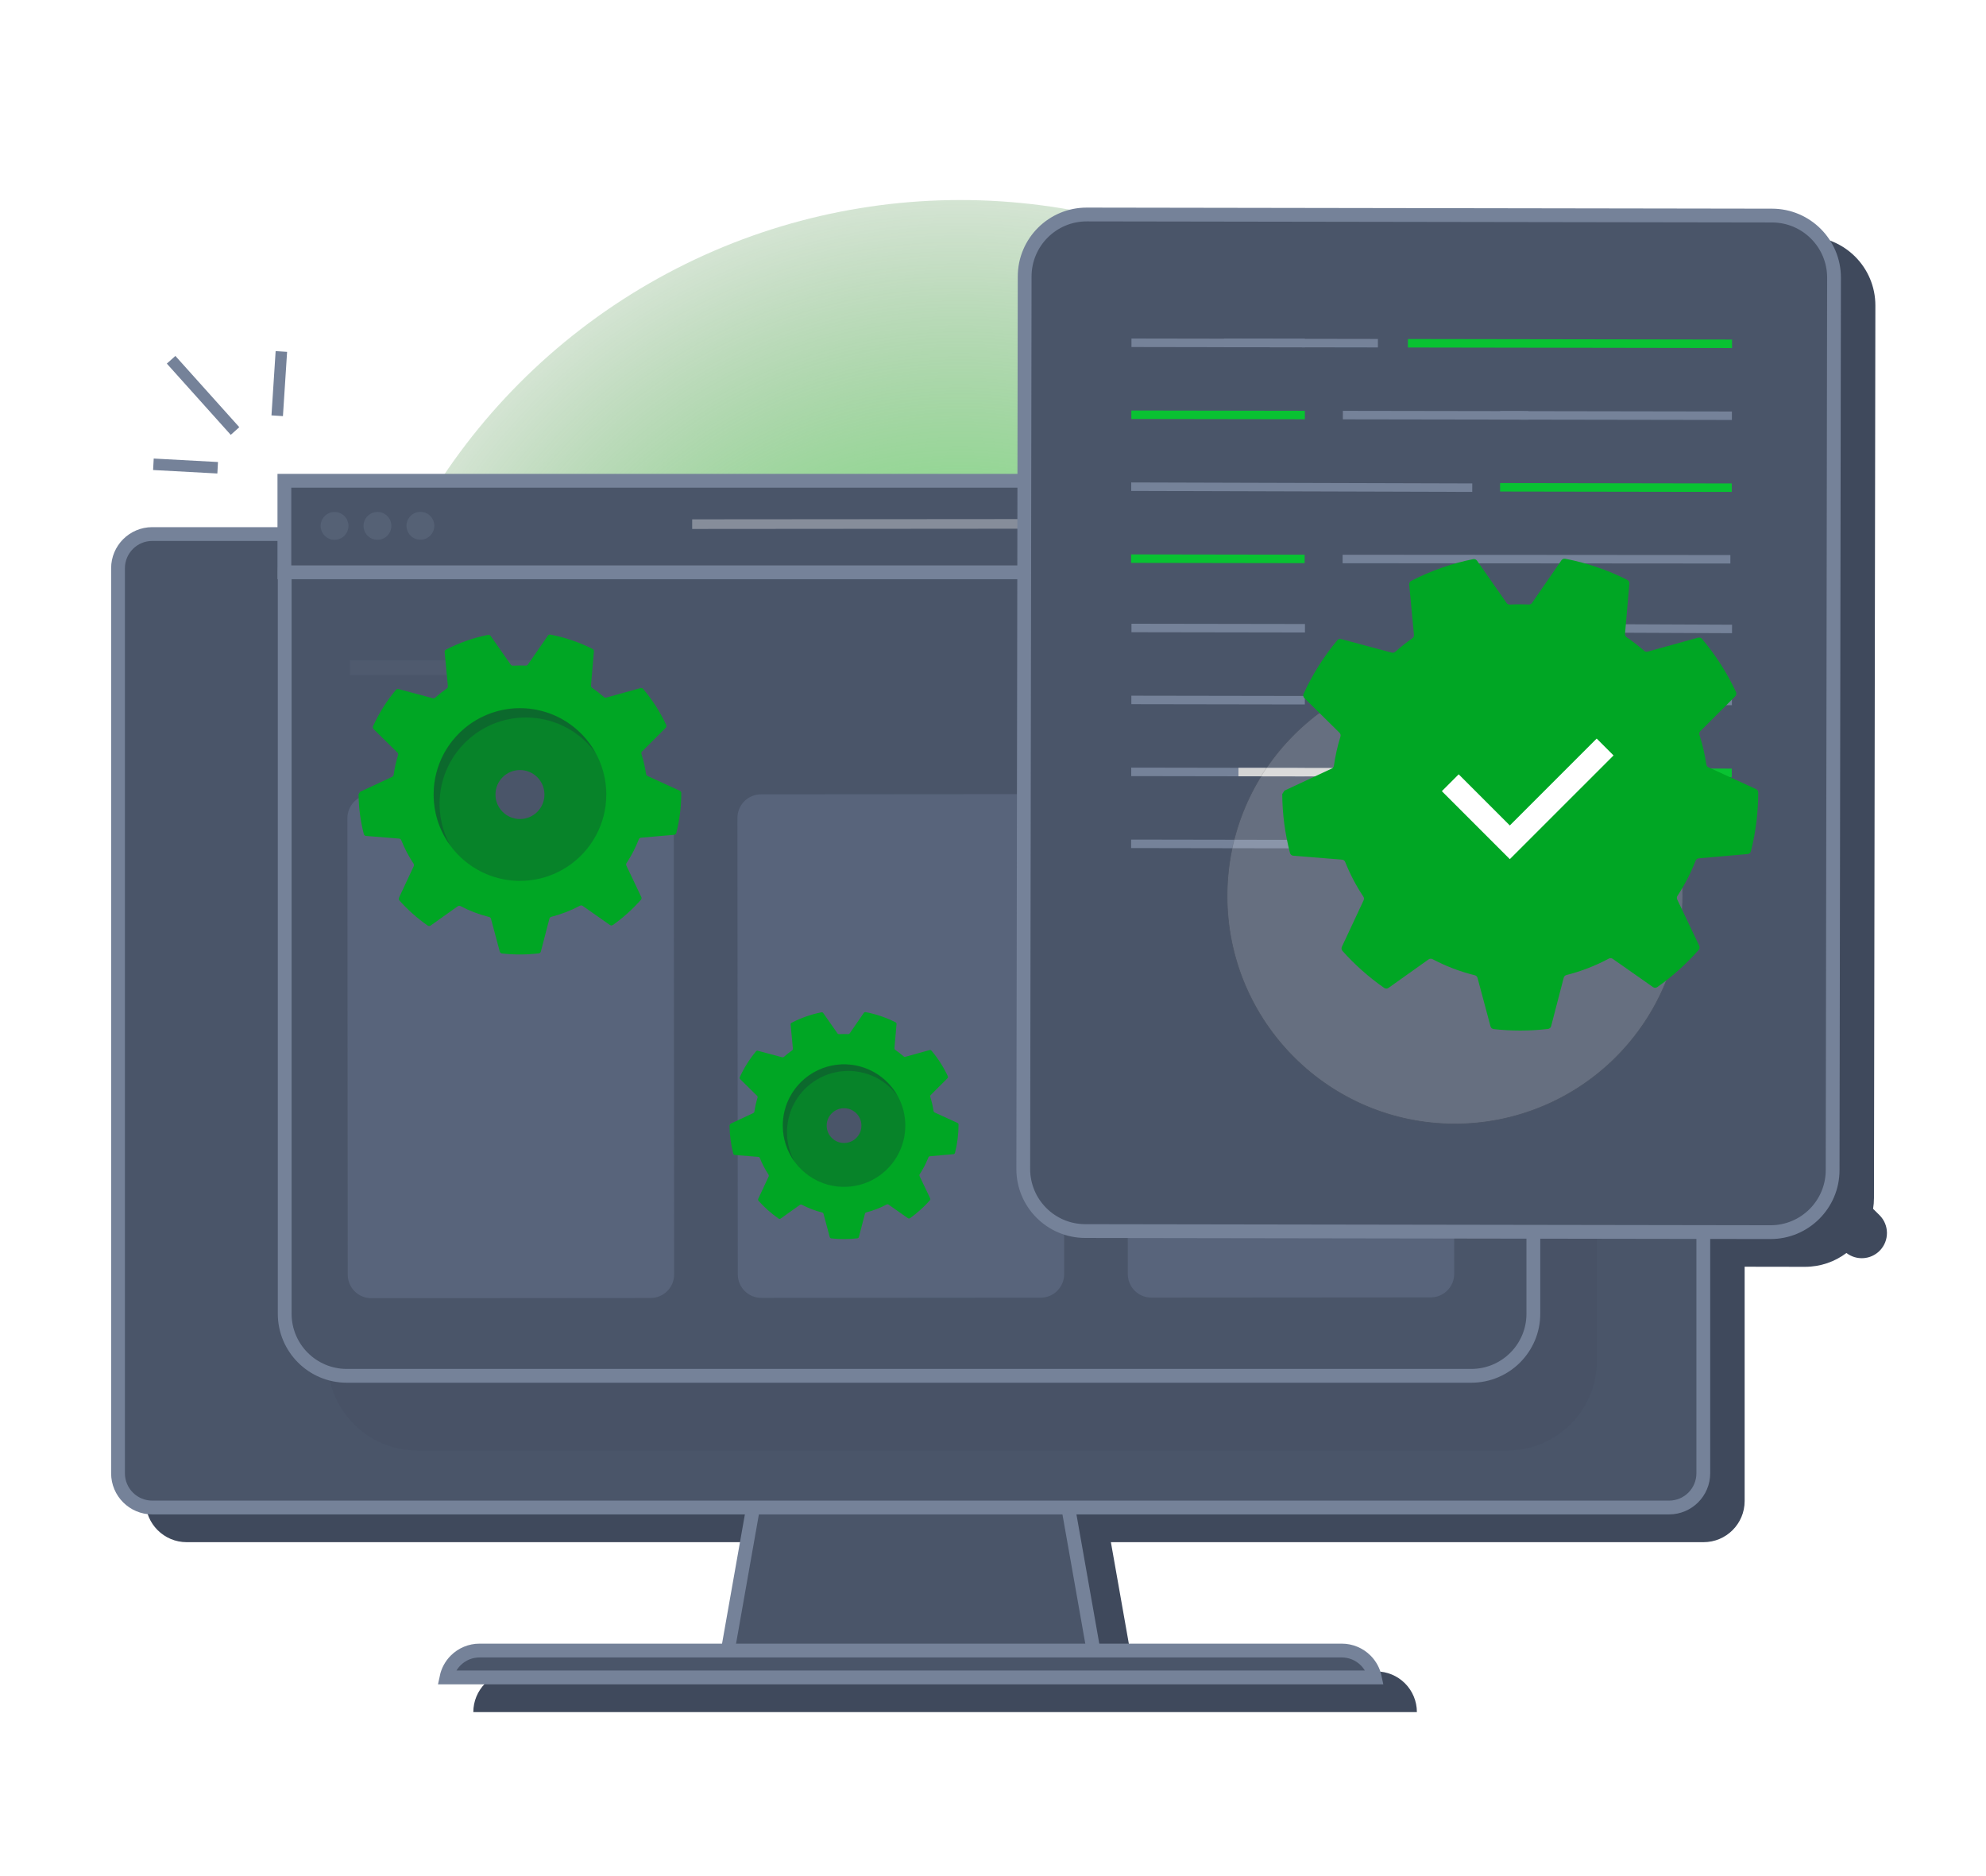 <svg width="288" height="272" viewBox="0 0 288 272" fill="none" xmlns="http://www.w3.org/2000/svg"><g clip-path="url(#clip0_3374_15905)"><g style="mix-blend-mode:lighten" filter="url(#filter0_f_3374_15905)"><circle cx="139.262" cy="119.262" r="90.262" fill="url(#paint0_radial_3374_15905)"/></g><path d="M261.973 34.281L162.602 34.125C157.079 34.116 152.595 38.586 152.586 44.109L152.541 72.731H45.235V80.455H27.071C23.778 80.455 21.109 83.125 21.109 86.42V217.624C21.109 220.918 23.778 223.589 27.071 223.589H113.014L109.702 242.328H74.532C72.969 242.328 71.47 242.95 70.365 244.055C69.259 245.161 68.638 246.661 68.638 248.225H205.47C205.47 246.661 204.849 245.161 203.744 244.055C202.638 242.95 201.139 242.328 199.576 242.328H164.409L161.096 223.589H247.038C250.331 223.589 253 220.918 253 217.624V183.653L261.738 183.667C263.999 183.67 266.086 182.923 267.763 181.661C269.201 182.77 271.273 182.658 272.582 181.333C273.999 179.9 273.985 177.59 272.552 176.174L271.627 175.26C271.71 174.746 271.753 174.219 271.754 173.682L271.957 44.297C271.965 38.774 267.495 34.29 261.973 34.281Z" fill="#3F495C"/><path d="M151.325 198.284L158.674 239.861H105.447L112.794 198.284H151.325Z" fill="#4A5569" stroke="#758299" stroke-width="2"/><path d="M69.537 239.301H194.581C195.879 239.301 197.123 239.817 198.041 240.735C198.72 241.414 199.179 242.272 199.372 243.198H64.746C64.939 242.272 65.398 241.414 66.077 240.735C66.994 239.817 68.239 239.301 69.537 239.301Z" fill="#4A5569" stroke="#758299" stroke-width="2"/><path d="M22.076 77.428H242.043C244.783 77.428 247.005 79.65 247.005 82.393V213.597C247.005 216.339 244.783 218.562 242.043 218.562H22.076C19.336 218.562 17.114 216.339 17.114 213.597V82.393C17.114 79.65 19.336 77.428 22.076 77.428Z" fill="#4A5569" stroke="#758299" stroke-width="2"/><g style="mix-blend-mode:multiply" opacity="0.19"><path d="M218.577 77.359H60.516C53.336 77.359 47.516 83.18 47.516 90.359V197.3C47.516 204.479 53.336 210.3 60.516 210.3H218.577C225.756 210.3 231.577 204.479 231.577 197.3V90.359C231.577 83.18 225.756 77.359 218.577 77.359Z" fill="#3E465C"/></g><path d="M50.287 73.946H213.36C218.331 73.946 222.36 77.976 222.36 82.946V190.47C222.36 195.44 218.331 199.47 213.36 199.47H50.287C45.316 199.47 41.287 195.44 41.287 190.47V82.946C41.287 77.976 45.316 73.946 50.287 73.946Z" fill="#4A5569" stroke="#758299" stroke-width="2"/><path d="M41.24 82.975V69.703H222.313V82.975H41.24Z" fill="#4A5569" stroke="#758299" stroke-width="2"/><g opacity="0.8"><path opacity="0.33" d="M50.446 76.829C50.769 75.762 50.166 74.636 49.099 74.313C48.033 73.99 46.907 74.594 46.584 75.661C46.261 76.728 46.865 77.854 47.931 78.177C48.998 78.5 50.124 77.897 50.446 76.829Z" fill="#758299"/><path opacity="0.33" d="M56.755 76.239C56.755 76.639 56.637 77.029 56.416 77.362C56.194 77.695 55.879 77.954 55.51 78.107C55.141 78.26 54.735 78.301 54.343 78.223C53.952 78.146 53.592 77.954 53.309 77.671C53.026 77.389 52.834 77.029 52.756 76.637C52.678 76.245 52.718 75.839 52.87 75.469C53.023 75.1 53.282 74.784 53.614 74.562C53.946 74.34 54.336 74.222 54.736 74.222C55.271 74.222 55.784 74.434 56.162 74.812C56.541 75.191 56.754 75.704 56.755 76.239Z" fill="#758299"/><path opacity="0.33" d="M62.984 76.23C62.984 76.629 62.866 77.02 62.644 77.352C62.423 77.684 62.107 77.944 61.739 78.097C61.37 78.25 60.964 78.29 60.572 78.213C60.181 78.135 59.821 77.943 59.538 77.66C59.256 77.378 59.063 77.018 58.985 76.626C58.907 76.235 58.946 75.828 59.099 75.459C59.252 75.09 59.51 74.774 59.842 74.552C60.174 74.33 60.564 74.211 60.963 74.211C61.229 74.21 61.491 74.262 61.736 74.363C61.982 74.465 62.205 74.613 62.392 74.801C62.58 74.988 62.729 75.211 62.83 75.456C62.932 75.701 62.984 75.964 62.984 76.23Z" fill="#758299"/></g><path opacity="0.33" d="M101.073 75.992L165.894 75.941" stroke="white" stroke-width="1.396" stroke-miterlimit="10" stroke-linecap="square"/><path opacity="0.33" d="M150.486 96.737L209.629 96.691" stroke="#C1A8DB" stroke-width="2.135" stroke-miterlimit="10" stroke-linecap="square"/><path opacity="0.33" d="M181.639 104.12L209.63 104.098" stroke="#C1A8DB" stroke-width="2.135" stroke-miterlimit="10" stroke-linecap="square"/><path opacity="0.33" d="M51.815 96.812L76.92 96.793" stroke="#58647B" stroke-width="2.135" stroke-miterlimit="10" stroke-linecap="square"/><path d="M94.348 188.185L53.847 188.217C53.398 188.217 52.954 188.129 52.539 187.958C52.124 187.786 51.748 187.535 51.43 187.218C51.113 186.9 50.861 186.524 50.689 186.109C50.517 185.695 50.428 185.25 50.427 184.801L50.377 118.629C50.376 118.181 50.464 117.736 50.636 117.321C50.807 116.906 51.058 116.529 51.375 116.212C51.692 115.894 52.069 115.642 52.483 115.47C52.898 115.298 53.342 115.21 53.791 115.209L94.292 115.178C95.198 115.177 96.066 115.537 96.707 116.177C97.348 116.817 97.709 117.686 97.71 118.592L97.761 184.765C97.761 185.214 97.673 185.659 97.502 186.073C97.331 186.488 97.079 186.865 96.762 187.182C96.445 187.5 96.069 187.752 95.655 187.924C95.241 188.096 94.797 188.185 94.348 188.185Z" fill="#58647B"/><path d="M150.91 188.141L110.409 188.173C109.96 188.173 109.516 188.085 109.101 187.914C108.687 187.743 108.31 187.491 107.993 187.174C107.675 186.857 107.423 186.481 107.251 186.066C107.079 185.652 106.991 185.207 106.99 184.759L106.939 118.585C106.939 118.137 107.027 117.692 107.198 117.278C107.37 116.863 107.621 116.486 107.938 116.168C108.255 115.851 108.631 115.599 109.045 115.427C109.46 115.255 109.904 115.166 110.352 115.165L150.853 115.134C151.302 115.133 151.746 115.222 152.161 115.393C152.575 115.564 152.952 115.816 153.27 116.133C153.587 116.45 153.839 116.827 154.011 117.242C154.183 117.656 154.271 118.101 154.272 118.55L154.322 184.721C154.323 185.17 154.235 185.615 154.064 186.029C153.892 186.444 153.641 186.821 153.324 187.139C153.007 187.456 152.631 187.708 152.217 187.88C151.802 188.052 151.358 188.141 150.91 188.141Z" fill="#58647B"/><path d="M207.466 188.098L166.965 188.129C166.516 188.13 166.072 188.042 165.657 187.87C165.243 187.699 164.866 187.448 164.549 187.131C164.231 186.813 163.98 186.437 163.808 186.023C163.636 185.608 163.547 185.164 163.547 184.715L163.496 118.541C163.495 117.634 163.854 116.765 164.494 116.124C165.134 115.482 166.003 115.122 166.908 115.121L207.414 115.096C207.862 115.095 208.307 115.183 208.721 115.354C209.136 115.526 209.513 115.777 209.83 116.094C210.148 116.411 210.4 116.788 210.572 117.202C210.744 117.617 210.833 118.061 210.833 118.51L210.884 184.682C210.884 185.131 210.795 185.575 210.623 185.99C210.452 186.404 210.2 186.781 209.882 187.098C209.565 187.416 209.188 187.667 208.774 187.839C208.359 188.01 207.915 188.098 207.466 188.098Z" fill="#58647B"/><path d="M31.566 67.816L22.246 67.313" stroke="#758299" stroke-width="1.666" stroke-miterlimit="10"/><path d="M34.082 62.49L24.814 52.161" stroke="#758299" stroke-width="1.666" stroke-miterlimit="10"/><path d="M40.199 60.277L40.803 50.958" stroke="#758299" stroke-width="1.666" stroke-miterlimit="10"/><path d="M157.605 31.098L256.976 31.254C261.946 31.262 265.969 35.297 265.962 40.268L265.759 169.653C265.751 174.624 261.715 178.647 256.744 178.639L157.374 178.483C152.403 178.475 148.38 174.44 148.388 169.469L148.591 40.084C148.599 35.113 152.635 31.09 157.605 31.098Z" fill="#4A5569" stroke="#758299" stroke-width="2"/><path d="M164.694 49.699L188.625 49.739" stroke="#758299" stroke-width="1.229" stroke-miterlimit="10" stroke-linecap="square"/><path d="M178.122 49.722L199.203 49.756" stroke="#758299" stroke-width="1.229" stroke-miterlimit="10" stroke-linecap="square"/><path d="M204.781 49.766L250.556 49.84" stroke="#09C232" stroke-width="1.229" stroke-miterlimit="10" stroke-linecap="square"/><path d="M164.677 60.132L188.609 60.17" stroke="#09C232" stroke-width="1.229" stroke-miterlimit="10" stroke-linecap="square"/><path d="M195.349 60.182L221.025 60.223" stroke="#758299" stroke-width="1.229" stroke-miterlimit="10" stroke-linecap="square"/><path d="M218.168 60.219L250.537 60.271" stroke="#758299" stroke-width="1.229" stroke-miterlimit="10" stroke-linecap="square"/><path d="M164.66 70.562L212.886 70.703" stroke="#758299" stroke-width="1.229" stroke-miterlimit="10" stroke-linecap="square"/><path d="M218.151 70.65L250.522 70.704" stroke="#09C232" stroke-width="1.229" stroke-miterlimit="10" stroke-linecap="square"/><path d="M164.644 80.994L188.576 81.033" stroke="#09C232" stroke-width="1.229" stroke-miterlimit="10" stroke-linecap="square"/><path d="M195.313 81.045L250.317 81.086" stroke="#758299" stroke-width="1.229" stroke-miterlimit="10" stroke-linecap="square"/><path d="M164.694 91.047L188.625 91.085" stroke="#758299" stroke-width="1.229" stroke-miterlimit="10" stroke-linecap="square"/><path d="M233.088 91.11L250.556 91.185" stroke="#758299" stroke-width="1.229" stroke-miterlimit="10" stroke-linecap="square"/><path d="M164.677 101.478L188.609 101.517" stroke="#758299" stroke-width="1.229" stroke-miterlimit="10" stroke-linecap="square"/><path d="M195.349 101.528L221.025 101.57" stroke="#D4D4D4" stroke-width="1.229" stroke-miterlimit="10" stroke-linecap="square"/><path d="M218.168 101.564L250.537 101.618" stroke="#758299" stroke-width="1.229" stroke-miterlimit="10" stroke-linecap="square"/><path d="M164.66 111.91L188.592 111.949" stroke="#758299" stroke-width="1.229" stroke-miterlimit="10" stroke-linecap="square"/><path d="M180.209 111.935L211.628 111.986" stroke="#D4D4D4" stroke-width="1.229" stroke-miterlimit="10" stroke-linecap="square"/><path d="M218.151 111.996L250.522 112.048" stroke="#09C232" stroke-width="1.229" stroke-miterlimit="10" stroke-linecap="square"/><path d="M164.644 122.34L188.576 122.38" stroke="#758299" stroke-width="1.229" stroke-miterlimit="10" stroke-linecap="square"/><path d="M195.313 122.392L238.566 122.433" stroke="#D4D4D4" stroke-width="1.229" stroke-miterlimit="10" stroke-linecap="square"/><g style="mix-blend-mode:multiply" opacity="0.26"><g style="mix-blend-mode:multiply" opacity="0.59"><path d="M210.985 162.956C219.747 162.956 228.15 159.474 234.345 153.275C240.54 147.076 244.021 138.669 244.021 129.903C244.021 111.648 229.23 96.851 210.985 96.851C192.741 96.851 177.95 111.651 177.95 129.903C177.95 148.155 192.741 162.956 210.985 162.956Z" fill="white"/><path d="M210.985 162.956C219.747 162.956 228.15 159.474 234.345 153.275C240.54 147.076 244.021 138.669 244.021 129.903C244.021 111.648 229.23 96.851 210.985 96.851C192.741 96.851 177.95 111.651 177.95 129.903C177.95 148.155 192.741 162.956 210.985 162.956Z" stroke="#545454" stroke-width="0.091" stroke-miterlimit="10"/></g></g><path d="M97.755 121.031C97.83 121.024 97.901 120.994 97.959 120.945C98.016 120.896 98.057 120.83 98.076 120.757C98.555 118.869 98.796 116.929 98.795 114.981C98.795 114.911 98.775 114.842 98.737 114.783C98.699 114.724 98.645 114.677 98.581 114.647L93.908 112.508C93.851 112.483 93.802 112.444 93.765 112.395C93.727 112.346 93.703 112.288 93.694 112.227C93.547 111.242 93.321 110.272 93.018 109.324C92.997 109.26 92.994 109.191 93.01 109.125C93.025 109.059 93.059 108.999 93.106 108.951L96.537 105.521C96.59 105.468 96.626 105.4 96.64 105.325C96.653 105.251 96.643 105.175 96.612 105.106C95.733 103.223 94.607 101.465 93.264 99.879C93.218 99.826 93.158 99.786 93.091 99.766C93.024 99.745 92.953 99.744 92.885 99.762L87.921 101.136C87.862 101.152 87.801 101.153 87.742 101.139C87.682 101.125 87.628 101.097 87.582 101.057C87.034 100.578 86.459 100.131 85.859 99.72C85.805 99.683 85.762 99.632 85.734 99.574C85.706 99.515 85.694 99.45 85.699 99.385L86.127 94.447C86.134 94.374 86.118 94.301 86.082 94.237C86.047 94.172 85.993 94.12 85.927 94.087C83.998 93.112 81.942 92.412 79.819 92.007C79.749 91.993 79.676 92 79.61 92.028C79.544 92.055 79.488 92.101 79.448 92.159L76.559 96.344C76.524 96.395 76.476 96.437 76.42 96.465C76.364 96.492 76.301 96.505 76.239 96.501C75.958 96.488 75.677 96.482 75.394 96.482C75.053 96.482 74.716 96.491 74.38 96.51C74.317 96.513 74.255 96.501 74.199 96.473C74.143 96.446 74.095 96.405 74.059 96.355L71.147 92.195C71.106 92.136 71.049 92.091 70.983 92.064C70.917 92.037 70.844 92.03 70.774 92.044C68.652 92.469 66.6 93.189 64.677 94.183C64.612 94.217 64.559 94.27 64.524 94.334C64.489 94.398 64.474 94.472 64.481 94.545L64.95 99.484C64.956 99.549 64.944 99.614 64.917 99.673C64.889 99.732 64.847 99.783 64.794 99.82C64.206 100.232 63.643 100.677 63.107 101.154C63.062 101.195 63.007 101.223 62.948 101.237C62.889 101.252 62.827 101.251 62.768 101.235L57.789 99.901C57.721 99.883 57.65 99.884 57.583 99.905C57.516 99.926 57.456 99.966 57.411 100.02C56.076 101.62 54.961 103.392 54.095 105.288C54.065 105.357 54.056 105.433 54.07 105.507C54.084 105.581 54.12 105.649 54.173 105.702L57.63 109.111C57.679 109.158 57.713 109.218 57.729 109.283C57.745 109.349 57.743 109.418 57.722 109.482C57.433 110.418 57.218 111.375 57.081 112.344C57.072 112.405 57.049 112.463 57.013 112.512C56.977 112.561 56.929 112.601 56.873 112.627L52.214 114.799L52 115.136C52.011 117.09 52.267 119.034 52.761 120.925C52.78 120.998 52.821 121.063 52.878 121.111C52.935 121.16 53.006 121.19 53.081 121.196L57.879 121.582C57.947 121.587 58.013 121.612 58.068 121.653C58.123 121.694 58.165 121.75 58.19 121.814C58.665 123.007 59.262 124.147 59.973 125.216C60.008 125.269 60.029 125.329 60.034 125.392C60.039 125.455 60.028 125.518 60.001 125.576L57.861 130.151C57.831 130.216 57.821 130.289 57.831 130.36C57.841 130.431 57.872 130.497 57.919 130.551C59.139 131.92 60.516 133.14 62.02 134.188C62.083 134.233 62.157 134.257 62.234 134.257C62.311 134.257 62.386 134.233 62.448 134.188L66.388 131.387C66.444 131.347 66.51 131.324 66.578 131.32C66.646 131.316 66.713 131.33 66.774 131.362C68.09 132.057 69.486 132.589 70.931 132.946C70.995 132.962 71.054 132.994 71.101 133.04C71.148 133.086 71.182 133.144 71.2 133.207L72.475 137.968C72.494 138.039 72.534 138.103 72.59 138.152C72.647 138.2 72.716 138.23 72.789 138.239C73.653 138.334 74.521 138.382 75.39 138.382C76.303 138.382 77.215 138.33 78.121 138.224C78.195 138.215 78.264 138.184 78.32 138.136C78.375 138.087 78.415 138.023 78.433 137.951L79.673 133.187C79.69 133.123 79.724 133.065 79.771 133.019C79.818 132.972 79.876 132.94 79.941 132.924C81.389 132.557 82.788 132.015 84.106 131.31C84.166 131.277 84.233 131.263 84.301 131.266C84.369 131.27 84.435 131.293 84.491 131.332L88.448 134.107C88.511 134.151 88.586 134.175 88.662 134.175C88.739 134.175 88.814 134.151 88.876 134.107C90.368 133.051 91.733 131.826 92.941 130.454C92.988 130.4 93.019 130.333 93.029 130.262C93.039 130.191 93.027 130.118 92.996 130.053L90.832 125.496C90.804 125.439 90.793 125.376 90.797 125.313C90.802 125.25 90.822 125.19 90.857 125.137C91.57 124.053 92.167 122.896 92.637 121.686C92.662 121.622 92.704 121.566 92.759 121.525C92.813 121.484 92.879 121.458 92.947 121.452L97.755 121.031Z" fill="#00A624"/><path opacity="0.25" d="M87.92 115.153V115.194C87.921 115.727 87.887 116.259 87.82 116.787C87.56 118.817 86.806 120.751 85.624 122.421C84.437 124.097 82.858 125.455 81.025 126.379C79.675 127.059 78.212 127.487 76.709 127.642C76.275 127.687 75.839 127.709 75.403 127.709C75.296 127.709 75.195 127.709 75.092 127.709C72.306 127.64 69.623 126.643 67.468 124.877C65.312 123.111 63.806 120.676 63.19 117.959C63.064 117.404 62.977 116.841 62.93 116.274C62.899 115.918 62.884 115.557 62.884 115.194C62.883 114.126 63.019 113.062 63.287 112.029C63.792 110.095 64.753 108.312 66.091 106.827C66.479 106.393 66.898 105.987 67.344 105.613C69.599 103.712 72.454 102.671 75.403 102.674C75.885 102.674 76.368 102.701 76.848 102.756C79.892 103.107 82.701 104.564 84.742 106.849C86.784 109.134 87.915 112.089 87.922 115.153H87.92Z" fill="#1F1F39"/><path opacity="0.25" d="M86.373 109.164C85.357 107.768 84.063 106.598 82.572 105.728C81.08 104.858 79.424 104.307 77.709 104.11C76.014 103.911 74.296 104.062 72.661 104.553C71.027 105.044 69.51 105.866 68.206 106.966C66.807 108.14 65.682 109.606 64.911 111.261C64.141 112.917 63.743 114.721 63.745 116.547C63.745 116.912 63.76 117.271 63.791 117.627C63.839 118.194 63.926 118.757 64.051 119.312C64.308 120.449 64.723 121.544 65.284 122.566C65.137 122.364 64.997 122.159 64.857 121.951C64.07 120.728 63.504 119.376 63.184 117.958C63.06 117.403 62.973 116.841 62.925 116.275C62.894 115.918 62.879 115.559 62.879 115.194C62.878 114.126 63.014 113.062 63.282 112.029C63.427 111.47 63.612 110.922 63.834 110.389C64.88 107.878 66.715 105.775 69.062 104.398C71.408 103.021 74.139 102.445 76.842 102.756C77.415 102.825 77.982 102.932 78.54 103.077C79.928 103.436 81.244 104.033 82.429 104.84C82.899 105.158 83.346 105.509 83.766 105.889C84.813 106.827 85.695 107.934 86.373 109.164Z" fill="#1F1F39"/><path d="M75.401 118.746C77.363 118.746 78.953 117.156 78.953 115.194C78.953 113.232 77.363 111.642 75.401 111.642C73.439 111.642 71.849 113.232 71.849 115.194C71.849 117.156 73.439 118.746 75.401 118.746Z" fill="#4A5569"/><path d="M138.262 167.335C138.316 167.33 138.366 167.309 138.407 167.274C138.448 167.239 138.477 167.192 138.49 167.141C138.83 165.801 139.001 164.424 139 163.042C139 162.992 138.986 162.943 138.959 162.901C138.932 162.859 138.894 162.826 138.848 162.805L135.532 161.287C135.492 161.269 135.457 161.242 135.431 161.207C135.404 161.172 135.387 161.131 135.38 161.088C135.276 160.389 135.116 159.7 134.901 159.028C134.886 158.982 134.884 158.933 134.895 158.887C134.906 158.84 134.93 158.797 134.964 158.764L137.398 156.329C137.436 156.292 137.461 156.243 137.471 156.191C137.48 156.138 137.473 156.084 137.451 156.035C136.827 154.699 136.028 153.451 135.075 152.326C135.043 152.288 135.001 152.26 134.953 152.245C134.905 152.231 134.855 152.23 134.807 152.243L131.284 153.218C131.243 153.229 131.199 153.229 131.157 153.22C131.115 153.21 131.076 153.19 131.044 153.161C130.655 152.822 130.247 152.505 129.821 152.213C129.783 152.187 129.752 152.151 129.732 152.109C129.712 152.067 129.704 152.021 129.708 151.975L130.011 148.472C130.016 148.42 130.005 148.368 129.979 148.322C129.954 148.276 129.916 148.239 129.869 148.216C128.501 147.524 127.042 147.027 125.535 146.74C125.485 146.73 125.434 146.735 125.387 146.754C125.34 146.774 125.3 146.806 125.271 146.848L123.222 149.817C123.197 149.854 123.163 149.883 123.123 149.903C123.083 149.922 123.039 149.931 122.994 149.929C122.796 149.92 122.596 149.915 122.395 149.915C122.154 149.915 121.914 149.922 121.675 149.935C121.631 149.937 121.587 149.928 121.547 149.909C121.508 149.89 121.473 149.861 121.448 149.825L119.382 146.873C119.353 146.832 119.312 146.799 119.265 146.78C119.218 146.761 119.167 146.756 119.117 146.766C117.611 147.068 116.155 147.579 114.791 148.284C114.744 148.308 114.707 148.345 114.682 148.391C114.657 148.437 114.647 148.489 114.652 148.541L114.984 152.046C114.988 152.092 114.98 152.138 114.961 152.18C114.941 152.222 114.911 152.257 114.873 152.284C114.456 152.576 114.057 152.892 113.676 153.23C113.644 153.259 113.605 153.28 113.563 153.29C113.521 153.3 113.477 153.299 113.436 153.288L109.903 152.342C109.855 152.329 109.804 152.329 109.756 152.344C109.709 152.359 109.667 152.388 109.635 152.426C108.687 153.561 107.896 154.819 107.282 156.164C107.26 156.213 107.254 156.267 107.263 156.319C107.273 156.372 107.299 156.42 107.337 156.458L109.79 158.877C109.824 158.91 109.849 158.953 109.86 158.999C109.872 159.046 109.87 159.094 109.856 159.14C109.65 159.804 109.498 160.483 109.4 161.171C109.394 161.214 109.378 161.255 109.352 161.29C109.326 161.325 109.292 161.353 109.253 161.371L105.947 162.913L105.795 163.152C105.803 164.538 105.984 165.918 106.335 167.26C106.348 167.311 106.377 167.358 106.418 167.392C106.459 167.427 106.509 167.448 106.562 167.452L109.966 167.726C110.015 167.73 110.061 167.747 110.1 167.776C110.139 167.806 110.169 167.845 110.187 167.89C110.524 168.737 110.948 169.546 111.452 170.305C111.477 170.342 111.492 170.385 111.496 170.43C111.499 170.474 111.491 170.519 111.472 170.56L109.954 173.807C109.933 173.853 109.925 173.904 109.933 173.955C109.94 174.005 109.962 174.052 109.995 174.091C110.861 175.062 111.838 175.928 112.905 176.671C112.949 176.703 113.003 176.72 113.057 176.72C113.111 176.72 113.164 176.703 113.209 176.671L116.005 174.683C116.044 174.655 116.091 174.639 116.139 174.636C116.187 174.633 116.235 174.643 116.278 174.666C117.212 175.159 118.203 175.536 119.228 175.79C119.274 175.801 119.315 175.824 119.349 175.857C119.382 175.889 119.407 175.93 119.419 175.975L120.324 179.353C120.337 179.404 120.366 179.449 120.406 179.484C120.445 179.518 120.495 179.539 120.547 179.546C121.16 179.613 121.776 179.647 122.393 179.647C123.04 179.647 123.687 179.61 124.33 179.535C124.382 179.529 124.432 179.507 124.471 179.472C124.511 179.438 124.539 179.392 124.552 179.341L125.432 175.961C125.444 175.915 125.467 175.874 125.501 175.841C125.534 175.808 125.576 175.785 125.621 175.774C126.649 175.514 127.642 175.129 128.577 174.629C128.619 174.606 128.668 174.595 128.716 174.598C128.764 174.601 128.811 174.617 128.85 174.645L131.658 176.614C131.703 176.645 131.756 176.662 131.81 176.662C131.865 176.662 131.918 176.645 131.962 176.614C133.021 175.865 133.989 174.995 134.846 174.022C134.88 173.983 134.902 173.936 134.909 173.885C134.916 173.835 134.908 173.783 134.886 173.737L133.349 170.504C133.33 170.463 133.322 170.418 133.325 170.374C133.328 170.329 133.343 170.286 133.368 170.249C133.874 169.479 134.297 168.658 134.631 167.8C134.648 167.755 134.678 167.715 134.717 167.686C134.756 167.656 134.802 167.638 134.851 167.634L138.262 167.335Z" fill="#00A624"/><path opacity="0.25" d="M131.284 163.164V163.193C131.284 163.571 131.26 163.949 131.212 164.324C131.028 165.764 130.493 167.137 129.654 168.322C128.812 169.51 127.692 170.475 126.391 171.13C125.433 171.612 124.395 171.916 123.328 172.026C123.02 172.058 122.711 172.074 122.401 172.074C122.325 172.074 122.254 172.074 122.181 172.074C120.204 172.025 118.3 171.317 116.771 170.064C115.241 168.811 114.173 167.083 113.735 165.155C113.646 164.761 113.584 164.362 113.551 163.96C113.529 163.707 113.518 163.451 113.518 163.193C113.517 162.435 113.614 161.681 113.804 160.947C114.162 159.575 114.845 158.309 115.794 157.256C116.069 156.948 116.366 156.66 116.683 156.395C118.283 155.046 120.309 154.307 122.401 154.309C122.744 154.309 123.086 154.328 123.427 154.367C125.587 154.617 127.58 155.65 129.029 157.271C130.477 158.893 131.28 160.99 131.285 163.164H131.284Z" fill="#1F1F39"/><path opacity="0.25" d="M130.186 158.915C129.465 157.924 128.547 157.094 127.488 156.476C126.43 155.859 125.255 155.468 124.038 155.328C122.835 155.187 121.616 155.294 120.456 155.643C119.296 155.991 118.22 156.574 117.294 157.355C116.302 158.187 115.504 159.228 114.957 160.402C114.41 161.577 114.128 162.857 114.129 164.153C114.129 164.412 114.14 164.667 114.162 164.92C114.196 165.322 114.257 165.721 114.347 166.115C114.529 166.922 114.823 167.699 115.222 168.424C115.117 168.281 115.017 168.136 114.918 167.988C114.36 167.12 113.958 166.161 113.731 165.154C113.643 164.761 113.582 164.362 113.547 163.96C113.525 163.707 113.515 163.452 113.515 163.193C113.514 162.435 113.61 161.681 113.801 160.947C113.904 160.551 114.035 160.162 114.192 159.784C114.935 158.002 116.237 156.509 117.902 155.532C119.567 154.555 121.505 154.146 123.423 154.367C123.829 154.416 124.232 154.492 124.628 154.595C125.613 154.85 126.547 155.273 127.388 155.846C127.721 156.072 128.038 156.321 128.336 156.591C129.079 157.256 129.704 158.041 130.186 158.915Z" fill="#1F1F39"/><path d="M122.4 165.714C123.792 165.714 124.921 164.585 124.921 163.193C124.921 161.801 123.792 160.672 122.4 160.672C121.008 160.672 119.879 161.801 119.879 163.193C119.879 164.585 121.008 165.714 122.4 165.714Z" fill="#4A5569"/><path d="M253.434 123.82C253.545 123.81 253.65 123.766 253.735 123.693C253.82 123.621 253.88 123.524 253.907 123.416C254.614 120.632 254.97 117.77 254.968 114.897C254.967 114.793 254.938 114.692 254.882 114.605C254.826 114.517 254.746 114.448 254.652 114.405L247.759 111.249C247.676 111.212 247.603 111.155 247.548 111.082C247.493 111.01 247.457 110.924 247.444 110.834C247.227 109.382 246.894 107.951 246.447 106.552C246.416 106.458 246.411 106.356 246.434 106.259C246.458 106.163 246.507 106.074 246.577 106.003L251.637 100.944C251.716 100.865 251.769 100.765 251.789 100.655C251.808 100.546 251.794 100.433 251.748 100.332C250.451 97.554 248.79 94.961 246.809 92.621C246.742 92.543 246.654 92.485 246.555 92.454C246.456 92.424 246.351 92.422 246.251 92.45L238.929 94.475C238.842 94.499 238.751 94.5 238.664 94.48C238.577 94.459 238.496 94.418 238.429 94.359C237.621 93.652 236.772 92.994 235.887 92.386C235.808 92.332 235.744 92.258 235.703 92.171C235.662 92.084 235.644 91.988 235.652 91.893L236.283 84.61C236.292 84.502 236.269 84.394 236.217 84.299C236.164 84.204 236.085 84.127 235.988 84.078C233.143 82.64 230.11 81.607 226.978 81.01C226.875 80.99 226.768 81.001 226.67 81.041C226.573 81.081 226.49 81.148 226.43 81.235L222.171 87.407C222.118 87.483 222.047 87.545 221.964 87.585C221.881 87.626 221.789 87.644 221.697 87.639C221.284 87.62 220.868 87.611 220.451 87.611C219.949 87.611 219.451 87.624 218.955 87.652C218.863 87.657 218.772 87.638 218.689 87.598C218.606 87.558 218.535 87.498 218.482 87.423L214.188 81.287C214.127 81.201 214.043 81.134 213.945 81.094C213.847 81.055 213.74 81.045 213.637 81.065C210.507 81.692 207.48 82.754 204.644 84.22C204.548 84.27 204.47 84.348 204.418 84.443C204.367 84.538 204.345 84.646 204.355 84.754L205.046 92.039C205.055 92.135 205.038 92.231 204.998 92.318C204.957 92.405 204.895 92.48 204.816 92.535C203.949 93.142 203.118 93.799 202.328 94.502C202.261 94.562 202.18 94.604 202.093 94.625C202.006 94.646 201.915 94.645 201.828 94.622L194.484 92.655C194.384 92.627 194.278 92.629 194.18 92.66C194.081 92.691 193.993 92.75 193.927 92.83C191.957 95.19 190.312 97.803 189.036 100.6C188.991 100.701 188.977 100.814 188.998 100.923C189.018 101.032 189.072 101.133 189.151 101.21L194.25 106.239C194.321 106.308 194.372 106.396 194.396 106.493C194.42 106.59 194.416 106.691 194.386 106.786C193.959 108.166 193.642 109.578 193.439 111.008C193.427 111.097 193.393 111.182 193.339 111.255C193.286 111.328 193.215 111.386 193.133 111.424L186.261 114.629L185.945 115.126C185.962 118.007 186.338 120.876 187.067 123.664C187.095 123.771 187.156 123.868 187.24 123.939C187.325 124.011 187.43 124.055 187.54 124.065L194.616 124.633C194.717 124.641 194.814 124.678 194.895 124.738C194.976 124.799 195.039 124.881 195.075 124.975C195.776 126.735 196.657 128.417 197.705 129.994C197.757 130.071 197.789 130.161 197.796 130.253C197.803 130.346 197.786 130.439 197.746 130.524L194.591 137.273C194.546 137.369 194.531 137.476 194.546 137.581C194.561 137.686 194.606 137.784 194.676 137.863C196.476 139.881 198.506 141.682 200.725 143.227C200.817 143.293 200.927 143.329 201.041 143.329C201.154 143.329 201.264 143.293 201.356 143.227L207.168 139.095C207.25 139.037 207.347 139.003 207.447 138.997C207.548 138.99 207.648 139.012 207.736 139.059C209.678 140.084 211.737 140.869 213.869 141.396C213.963 141.419 214.05 141.467 214.119 141.534C214.189 141.602 214.239 141.687 214.265 141.781L216.145 148.803C216.174 148.908 216.233 149.003 216.316 149.074C216.399 149.145 216.501 149.19 216.609 149.202C217.883 149.343 219.164 149.413 220.446 149.414C221.792 149.414 223.137 149.336 224.474 149.18C224.582 149.167 224.684 149.122 224.767 149.05C224.849 148.978 224.907 148.883 224.935 148.778L226.763 141.751C226.788 141.657 226.838 141.571 226.907 141.502C226.977 141.434 227.063 141.386 227.158 141.363C229.295 140.821 231.358 140.022 233.301 138.982C233.39 138.934 233.49 138.912 233.59 138.918C233.69 138.924 233.787 138.957 233.869 139.015L239.707 143.108C239.799 143.173 239.909 143.208 240.022 143.208C240.135 143.208 240.245 143.173 240.338 143.108C242.539 141.551 244.551 139.743 246.333 137.72C246.403 137.64 246.448 137.541 246.463 137.436C246.477 137.331 246.461 137.224 246.415 137.128L243.222 130.407C243.182 130.323 243.164 130.23 243.171 130.137C243.177 130.044 243.208 129.955 243.26 129.877C244.311 128.277 245.191 126.571 245.885 124.787C245.921 124.693 245.983 124.61 246.064 124.549C246.145 124.488 246.241 124.451 246.342 124.442L253.434 123.82Z" fill="#00A624"/><path opacity="0.25" d="M238.929 115.151V115.211C238.929 115.997 238.88 116.782 238.781 117.562C238.398 120.555 237.286 123.409 235.542 125.871C233.792 128.343 231.462 130.347 228.758 131.709C226.766 132.712 224.609 133.343 222.392 133.572C221.752 133.638 221.109 133.671 220.465 133.672C220.307 133.672 220.159 133.672 220.008 133.672C215.898 133.569 211.941 132.099 208.761 129.494C205.581 126.889 203.361 123.298 202.451 119.289C202.266 118.471 202.138 117.641 202.068 116.804C202.023 116.279 202 115.747 202 115.211C201.999 113.636 202.199 112.067 202.595 110.543C203.339 107.691 204.757 105.06 206.73 102.87C207.303 102.23 207.921 101.632 208.579 101.08C211.904 98.275 216.115 96.739 220.465 96.744C221.177 96.744 221.889 96.784 222.597 96.866C227.087 97.383 231.23 99.531 234.241 102.902C237.253 106.273 238.922 110.631 238.932 115.151H238.929Z" fill="#1F1F39"/><path opacity="0.25" d="M236.645 106.318C235.147 104.258 233.238 102.532 231.038 101.249C228.838 99.966 226.396 99.153 223.866 98.863C221.365 98.569 218.831 98.792 216.42 99.516C214.009 100.241 211.772 101.452 209.848 103.075C207.785 104.806 206.126 106.969 204.989 109.41C203.852 111.852 203.265 114.514 203.269 117.207C203.269 117.745 203.291 118.275 203.337 118.8C203.407 119.636 203.535 120.467 203.72 121.285C204.099 122.962 204.711 124.578 205.539 126.084C205.322 125.788 205.115 125.485 204.908 125.177C203.748 123.373 202.913 121.38 202.441 119.288C202.258 118.47 202.13 117.641 202.059 116.806C202.013 116.279 201.991 115.749 201.991 115.211C201.99 113.636 202.19 112.067 202.586 110.543C202.8 109.718 203.072 108.91 203.4 108.124C204.943 104.42 207.65 101.318 211.111 99.287C214.572 97.256 218.6 96.406 222.586 96.866C223.431 96.966 224.268 97.125 225.092 97.339C227.139 97.869 229.08 98.749 230.828 99.939C231.521 100.408 232.18 100.926 232.8 101.487C234.344 102.869 235.644 104.503 236.645 106.318Z" fill="#1F1F39"/><path d="M220.462 120.451C223.356 120.451 225.702 118.105 225.702 115.211C225.702 112.317 223.356 109.972 220.462 109.972C217.568 109.972 215.223 112.317 215.223 115.211C215.223 118.105 217.568 120.451 220.462 120.451Z" fill="#4A5569"/><circle cx="220.466" cy="115.211" r="22.453" fill="#00A624"/><path d="M210.312 113.484L218.948 122.12L232.766 108.303" stroke="white" stroke-width="3.454"/></g><defs><filter id="filter0_f_3374_15905" x="-21" y="-41" width="320.524" height="320.524" filterUnits="userSpaceOnUse" color-interpolation-filters="sRGB"><feFlood flood-opacity="0" result="BackgroundImageFix"/><feBlend mode="normal" in="SourceGraphic" in2="BackgroundImageFix" result="shape"/><feGaussianBlur stdDeviation="35" result="effect1_foregroundBlur_3374_15905"/></filter><radialGradient id="paint0_radial_3374_15905" cx="0" cy="0" r="1" gradientUnits="userSpaceOnUse" gradientTransform="translate(139.262 119.262) rotate(87.738) scale(125.636)"><stop stop-color="#54FA5C"/><stop offset="0.911" stop-color="#2C6023" stop-opacity="0"/></radialGradient><clipPath id="clip0_3374_15905"><rect width="288" height="272" fill="white"/></clipPath></defs></svg>